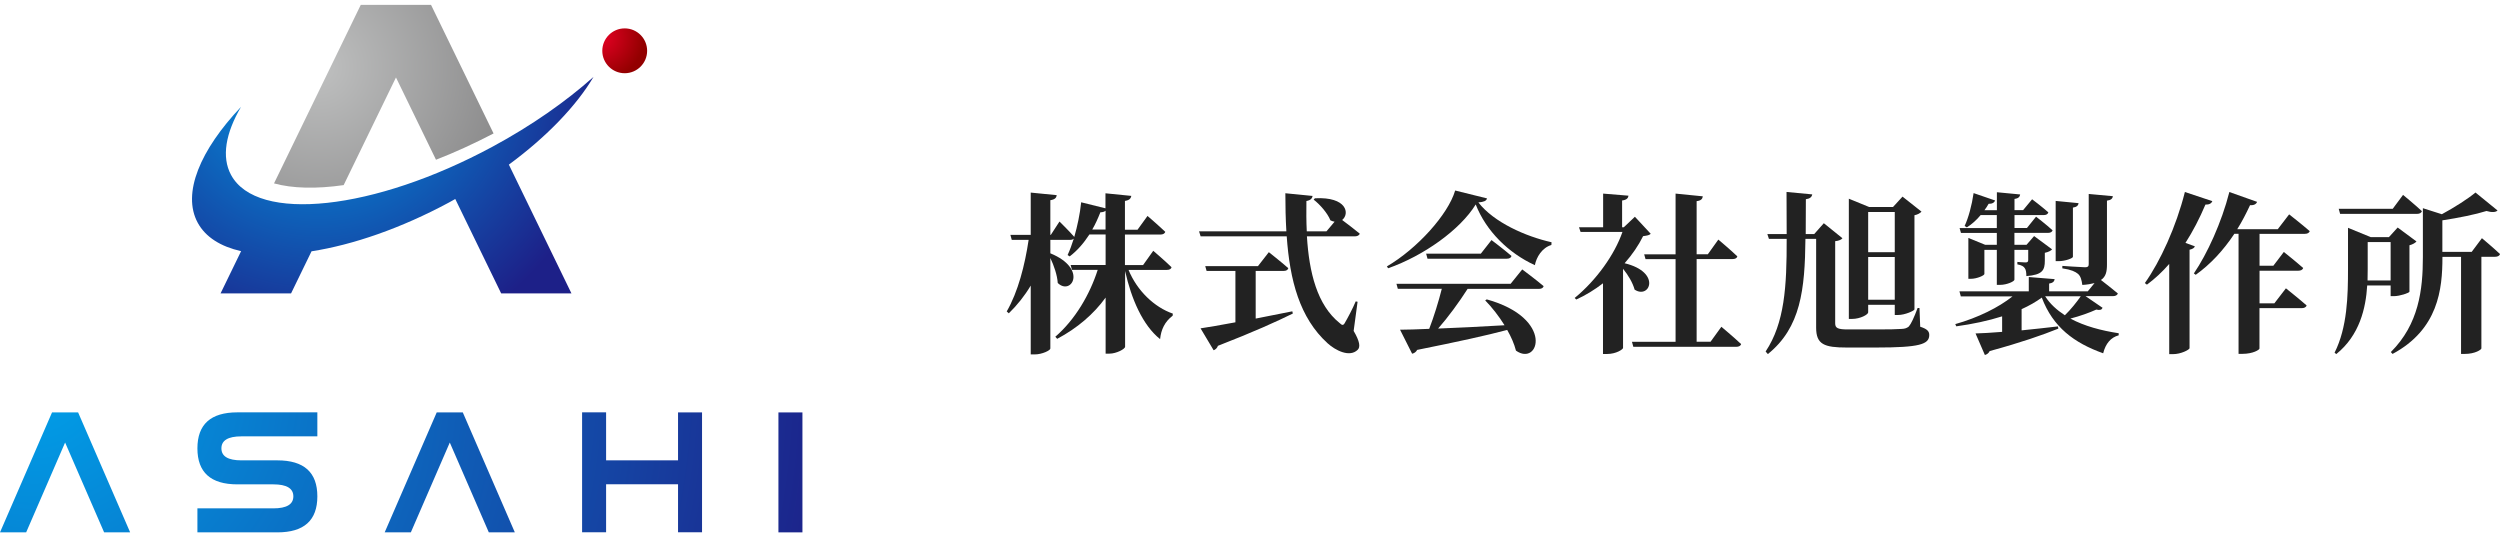<svg id="_layer_2" data-name="layer 2" xmlns="http://www.w3.org/2000/svg" xmlns:xlink="http://www.w3.org/1999/xlink" width="349" height="75" viewBox="0 0 347.88 73.4">
  <defs>
    <style>
      .cls-1 {
        fill: #222;
      }

      .cls-1, .cls-2, .cls-3, .cls-4, .cls-5, .cls-6, .cls-7, .cls-8, .cls-9, .cls-10 {
        stroke-width: 0px;
      }

      .cls-2 {
        fill: url(#_gradation_32);
      }

      .cls-3 {
        fill: url(#_gradation_98);
      }

      .cls-4 {
        fill: none;
      }

      .cls-5 {
        fill: url(#_gradation_50);
      }

      .cls-6 {
        fill: url(#_gradation_32-5);
      }

      .cls-7 {
        fill: url(#_gradation_32-3);
      }

      .cls-8 {
        fill: url(#_gradation_32-2);
      }

      .cls-9 {
        fill: url(#_gradation_32-4);
      }

      .cls-10 {
        fill: url(#_gradation_32-6);
      }
    </style>
    <radialGradient id="_gradation_50" data-name="gradation 50" cx="83.62" cy="4.47" fx="83.62" fy="4.47" r="6.01" gradientUnits="userSpaceOnUse">
      <stop offset="0" stop-color="#e60024"/>
      <stop offset="1" stop-color="#930000"/>
    </radialGradient>
    <radialGradient id="_gradation_98" data-name="gradation 98" cx="44.3" cy="8.67" fx="44.3" fy="8.67" r="41.31" gradientUnits="userSpaceOnUse">
      <stop offset="0" stop-color="#bfc0c0"/>
      <stop offset="1" stop-color="#6f6e6f"/>
    </radialGradient>
    <radialGradient id="_gradation_32" data-name="gradation 32" cx="44.3" cy="8.67" fx="44.3" fy="8.67" r="41.31" gradientUnits="userSpaceOnUse">
      <stop offset="0" stop-color="#00a0e9"/>
      <stop offset="1" stop-color="#1d2088"/>
    </radialGradient>
    <radialGradient id="_gradation_32-2" data-name="gradation 32" cx="4.78" cy="52.03" fx="4.78" fy="52.03" r="113.13" xlink:href="#_gradation_32"/>
    <radialGradient id="_gradation_32-3" data-name="gradation 32" cx="4.78" cy="52.03" fx="4.78" fy="52.03" r="113.13" xlink:href="#_gradation_32"/>
    <radialGradient id="_gradation_32-4" data-name="gradation 32" cx="4.78" cy="52.03" fx="4.78" fy="52.03" r="113.13" xlink:href="#_gradation_32"/>
    <radialGradient id="_gradation_32-5" data-name="gradation 32" cx="4.78" cy="52.03" fx="4.78" fy="52.03" r="113.13" xlink:href="#_gradation_32"/>
    <radialGradient id="_gradation_32-6" data-name="gradation 32" cx="4.78" cy="52.03" fx="4.78" fy="52.03" r="113.13" xlink:href="#_gradation_32"/>
  </defs>
  <g id="f-logo">
    <g>
      <circle class="cls-5" cx="86.93" cy="6.39" r="3.12"/>
      <g>
        <polyline class="cls-4" points="60.67 21.55 55.1 10.1 47.82 25.08"/>
        <path class="cls-3" d="M47.82,25.08l7.28-14.98,5.57,11.45c2.62-1.02,5.31-2.25,8.01-3.66L59.98,0h-9.78l-12.07,24.84c2.58.71,5.89.78,9.68.24Z"/>
      </g>
      <path class="cls-2" d="M82.58,10.03c-3.83,3.41-8.59,6.76-14.04,9.7-16.47,8.89-32.76,10.65-36.39,3.93-1.35-2.5-.75-5.82,1.39-9.47-5.69,6-8.24,12.04-6.03,16.12,1.09,2.01,3.2,3.32,6.04,3.96l-2.86,5.88h9.81l2.85-5.86c5.77-.9,12.46-3.2,19.16-6.81.29-.15.56-.31.84-.47l6.39,13.14h9.78l-8.71-17.92c5.33-3.93,9.42-8.22,11.78-12.21Z"/>
      <g>
        <path class="cls-8" d="M14.49,73.4l-5.43-12.5-5.42,12.5H0l7.24-16.69h3.63l7.24,16.69h-3.63Z"/>
        <path class="cls-7" d="M33.03,66.72c-3.71,0-5.56-1.67-5.56-5.01s1.85-5.01,5.56-5.01h11.13v3.34h-10.57c-1.85,0-2.78.56-2.78,1.67s.93,1.67,2.78,1.67h5.01c3.71,0,5.56,1.67,5.56,5.01s-1.85,5.01-5.56,5.01h-11.13v-3.34h10.57c1.85,0,2.78-.56,2.78-1.67s-.93-1.67-2.78-1.67h-5.01Z"/>
        <path class="cls-9" d="M68.02,73.4l-5.43-12.5-5.42,12.5h-3.64l7.24-16.69h3.63l7.24,16.69h-3.63Z"/>
        <path class="cls-6" d="M94.35,63.38v-6.67h3.34s0,16.68,0,16.68h-3.34v-6.68h-10.01v6.68h-3.34v-16.69h3.34v6.68h10.01Z"/>
        <path class="cls-10" d="M111.66,73.4h-3.34v-16.69h3.34v16.69Z"/>
      </g>
      <g>
        <path class="cls-1" d="M157.03,36.86c1.2,2.93,3.6,5.21,6.17,6.1l-.02.29c-1.1.84-1.61,1.92-1.75,3.26-2.42-1.92-4.01-5.62-4.87-9.48v10.54c0,.31-1.2.96-2.18.96h-.53v-7.8c-1.66,2.3-3.94,4.25-6.74,5.74l-.26-.29c2.76-2.38,4.8-5.88,5.9-9.31h-3.58l-.19-.67h4.87v-4.25h-2.26c-.79,1.22-1.7,2.26-2.74,3.05l-.29-.19c.31-.67.6-1.44.86-2.28-.12.12-.29.17-.5.17h-2.76v1.87c5.28,2.16,2.9,5.95,1.03,4.13-.07-1.1-.53-2.42-1.03-3.48v12.6c0,.26-1.15.82-2.18.82h-.55v-9.58c-.84,1.42-1.87,2.71-3.05,3.86l-.29-.26c1.58-2.74,2.52-6.43,3.05-9.96h-2.35l-.19-.7h2.83v-5.88l3.62.36c-.05.36-.24.6-.89.7v4.82h.07l1.2-1.85s1.34,1.3,2.06,2.14c.43-1.49.79-3.17.96-4.82l3.38.84v-2.09l3.6.36c-.07.34-.24.6-.89.7v4.01h1.75l1.39-1.92s1.54,1.32,2.47,2.21c-.07.26-.34.38-.67.38h-4.94v4.25h2.52l1.42-1.99s1.61,1.37,2.54,2.28c-.05.26-.29.38-.65.38h-5.35ZM153.84,31.26v-2.62c-.14.14-.41.22-.72.22-.34.86-.7,1.66-1.13,2.4h1.85Z"/>
        <path class="cls-1" d="M188.37,45.38c.84,1.44.96,2.23.55,2.62-1.13,1.1-3.1.07-4.18-.91-3.89-3.53-5.26-8.76-5.69-14.88h-11.98l-.22-.7h12.15c-.1-1.7-.14-3.48-.14-5.3l3.79.38c-.05.31-.26.6-.86.7-.02,1.42-.02,2.83.05,4.22h2.74l1.13-1.34c-.19-.02-.38-.1-.58-.19-.41-1.03-1.49-2.23-2.33-2.88l.17-.19c4.49-.24,4.87,2.18,3.79,3.02.62.46,1.68,1.27,2.45,1.9-.07.26-.36.38-.7.38h-6.65c.31,5.04,1.42,9.55,4.56,12.07.34.34.53.34.74-.07.38-.65,1.06-1.92,1.49-2.95l.26.05-.55,4.08ZM174.74,43.65c1.61-.31,3.34-.65,5.09-1.01l.07.31c-2.23,1.1-5.47,2.57-10.42,4.49-.12.34-.36.53-.6.62l-1.82-3.05c1.03-.14,2.76-.46,4.85-.84v-7.15h-4.01l-.19-.67h7.34l1.51-1.94s1.68,1.32,2.71,2.23c-.07.26-.31.38-.65.38h-3.89v6.62Z"/>
        <path class="cls-1" d="M206.92,26.94c-.1.34-.43.48-1.2.55,2.16,2.78,6.58,4.73,10.18,5.54l-.02.38c-1.3.38-2.09,1.7-2.3,2.81-3.67-1.68-6.79-4.75-8.23-8.45-2.18,3.55-7.27,7.15-12.19,8.88l-.17-.26c4.2-2.45,8.52-7.22,9.5-10.56l4.44,1.1ZM211.82,36.81s1.85,1.37,2.98,2.33c-.07.26-.31.38-.67.38h-9.91c-1.18,1.85-2.71,3.94-4.1,5.52,2.64-.1,5.83-.26,9.24-.46-.79-1.27-1.75-2.5-2.69-3.46l.22-.14c9.48,2.64,7.25,9.41,4.06,7.13-.24-.94-.67-1.92-1.22-2.88-2.88.77-6.82,1.63-12.53,2.78-.14.29-.43.48-.7.53l-1.68-3.34c.98,0,2.38-.05,4.06-.12.65-1.68,1.32-3.86,1.75-5.57h-6.12l-.19-.7h15.89l1.63-2.02ZM207.55,32.73s1.73,1.3,2.78,2.21c-.07.26-.31.38-.65.38h-11.04l-.19-.7h7.61l1.49-1.9Z"/>
        <path class="cls-1" d="M229.72,31.84c-.22.22-.5.26-1.08.34-.62,1.27-1.51,2.57-2.57,3.77,5.18,1.25,3.48,5.06,1.39,3.67-.26-.96-.91-2.04-1.61-2.9v11.02c0,.17-.91.84-2.26.84h-.53v-9.84c-1.15.89-2.4,1.66-3.72,2.26l-.22-.22c3.02-2.47,5.57-6.05,6.65-9.19h-5.83l-.22-.65h3.36v-4.68l3.53.29c-.05.34-.24.58-.89.67v3.72h.24l1.54-1.46,2.21,2.38ZM239.54,44.8s1.73,1.44,2.74,2.4c-.07.26-.34.38-.67.38h-14.33l-.19-.7h6.07v-11.5h-4.18l-.19-.67h4.37v-8.45l3.79.38c-.05.36-.24.6-.86.67v7.39h1.56l1.46-2.04s1.66,1.39,2.64,2.33c-.05.26-.31.38-.67.38h-4.99v11.5h1.94l1.51-2.09Z"/>
        <path class="cls-1" d="M267.19,44.78c.96.31,1.27.62,1.27,1.15,0,1.3-1.3,1.75-7.46,1.75h-4.01c-3.14,0-4.27-.43-4.27-2.76v-12.36h-1.49c-.07,7.06-.65,12.34-5.23,16.03l-.31-.36c2.64-3.96,2.95-9.03,2.93-15.67h-2.47l-.22-.67h2.69c0-1.82-.02-3.79-.02-5.86l3.58.34c-.07.38-.34.6-.89.67-.02,1.7-.02,3.31-.02,4.85h1.18l1.34-1.51,2.59,2.09c-.14.19-.48.36-1.01.41v11.42c0,.67.34.86,1.78.86h4.08c1.49,0,2.81-.02,3.38-.07.48-.02.74-.12,1.01-.34.31-.36.72-1.22,1.22-2.57h.26l.1,2.59ZM259.96,42.79c0,.29-1.08.91-2.26.91h-.43v-16.73l2.81,1.15h3.34l1.32-1.44,2.64,2.09c-.17.19-.5.41-.98.5v13.11c-.05.19-1.32.77-2.28.77h-.46v-1.42h-3.7v1.06ZM259.96,28.82v5.59h3.7v-5.59h-3.7ZM263.66,41.03v-5.95h-3.7v5.95h3.7Z"/>
        <path class="cls-1" d="M292.56,42.18c-.1.24-.34.34-.86.22-.94.43-2.28.91-3.6,1.25,1.97,1.06,4.34,1.68,6.72,2.04v.29c-1.1.29-1.82,1.15-2.16,2.5-4.03-1.44-6.98-3.62-8.54-7.75-.82.6-1.75,1.13-2.81,1.61v2.95c1.61-.17,3.36-.34,5.06-.55l.05.31c-2.21.89-5.21,1.94-9.55,3.12-.14.31-.41.48-.67.55l-1.3-3c.89-.02,2.18-.1,3.7-.22v-2.16c-1.94.62-4.13,1.08-6.38,1.39l-.14-.31c3.17-.89,6.05-2.33,7.97-3.86h-7.2l-.19-.7h9.65v-1.99l3.6.29c-.05.31-.22.53-.77.62v1.08h5.38l.94-1.15c-.46.12-1.01.22-1.7.26-.1-.7-.22-1.2-.6-1.54-.38-.31-.91-.58-2.18-.77v-.34s2.66.19,3.17.19c.38,0,.5-.12.5-.43v-9.77l3.36.31c-.05.36-.29.55-.82.62v8.88c0,.98-.14,1.7-.84,2.16.55.43,1.61,1.25,2.35,1.87-.07.26-.34.38-.7.38h-3.79l2.38,1.63ZM277.87,29.25h-2.26c-.58.7-1.22,1.27-1.92,1.71l-.31-.19c.53-1.13,1.01-2.9,1.25-4.58l3,1.03c-.12.29-.41.48-.91.46-.17.31-.36.6-.58.89h1.73v-2.5l3.24.31c-.05.31-.22.55-.79.62v1.56h1.2l1.25-1.51s1.37,1.03,2.26,1.82c-.07.26-.31.38-.65.38h-4.06v1.8h1.73l1.27-1.58s1.42,1.1,2.3,1.9c-.07.24-.31.36-.65.36h-4.66v1.66h1.68l1.06-1.22,2.5,1.85c-.14.17-.5.38-1.01.48v1.1c0,1.3-.31,1.97-2.57,2.14,0-.46-.05-.89-.22-1.1-.14-.22-.38-.41-1.03-.53v-.34s.82.07,1.15.07c.31,0,.36-.14.36-.38v-1.37h-1.92v4.15c0,.24-1.06.72-1.97.72h-.48v-4.87h-1.73v3.36c0,.19-1.01.67-1.92.67h-.31v-5.69l2.35.96h1.61v-1.66h-4.99l-.19-.67h5.18v-1.8ZM284.59,40.55c.67,1.06,1.63,1.92,2.74,2.64.82-.79,1.66-1.85,2.21-2.64h-4.94ZM288.45,35.06c0,.19-1.06.6-1.97.6h-.43v-8.38l3.19.31c-.05.31-.22.53-.79.62v6.84Z"/>
        <path class="cls-1" d="M305.42,33.59c-.07.22-.29.38-.74.48v13.71c-.05.22-1.2.82-2.3.82h-.53v-12.55c-.96,1.1-1.99,2.06-3.1,2.88l-.29-.22c2.14-3,4.37-7.87,5.57-12.67l3.82,1.27c-.12.31-.43.5-.96.48-.82,1.94-1.75,3.72-2.78,5.33l1.32.48ZM314.42,31.86v4.44h1.92l1.46-1.92s1.66,1.32,2.69,2.23c-.07.26-.34.38-.67.38h-5.4v4.54h2.06l1.61-2.09s1.78,1.42,2.88,2.38c-.07.26-.34.38-.7.38h-5.86v5.62c0,.17-.89.74-2.38.74h-.53v-16.71h-.58c-1.56,2.35-3.36,4.27-5.38,5.71l-.26-.19c1.85-2.71,3.86-7.08,4.94-11.33l3.86,1.37c-.12.31-.43.5-.98.46-.55,1.18-1.13,2.3-1.78,3.34h5.64l1.58-2.06s1.78,1.39,2.86,2.33c-.07.26-.34.38-.67.38h-6.34Z"/>
        <path class="cls-1" d="M332.66,40.53v-1.49h-3.26c-.19,3.17-1.06,6.94-4.3,9.55l-.24-.19c1.78-3.53,1.87-7.95,1.87-11.64v-5.74l3.17,1.3h2.52l1.22-1.34,2.62,1.94c-.17.19-.5.41-.98.53v6.46c-.02.17-1.34.62-2.16.62h-.46ZM325.63,29.08l-.19-.7h7.51l1.44-1.94s1.63,1.34,2.62,2.26c-.07.26-.34.38-.67.38h-10.71ZM332.66,38.35v-5.35h-3.19v3.74c0,.5,0,1.06-.02,1.61h3.22ZM345.36,32.46s1.56,1.3,2.52,2.21c-.07.26-.34.38-.67.38h-1.92v12.75c0,.17-.86.77-2.33.77h-.5v-13.51h-2.59v.07c0,4.44-.58,10.03-6.94,13.44l-.24-.26c3.89-3.87,4.46-8.67,4.46-13.23v-6.79l2.64.84c1.78-.96,3.65-2.16,4.68-3.02l3.07,2.5c-.26.26-.79.29-1.54.07-1.51.48-3.89.96-6.14,1.3v4.39h4.08l1.42-1.9Z"/>
      </g>
    </g>
  </g>
</svg>